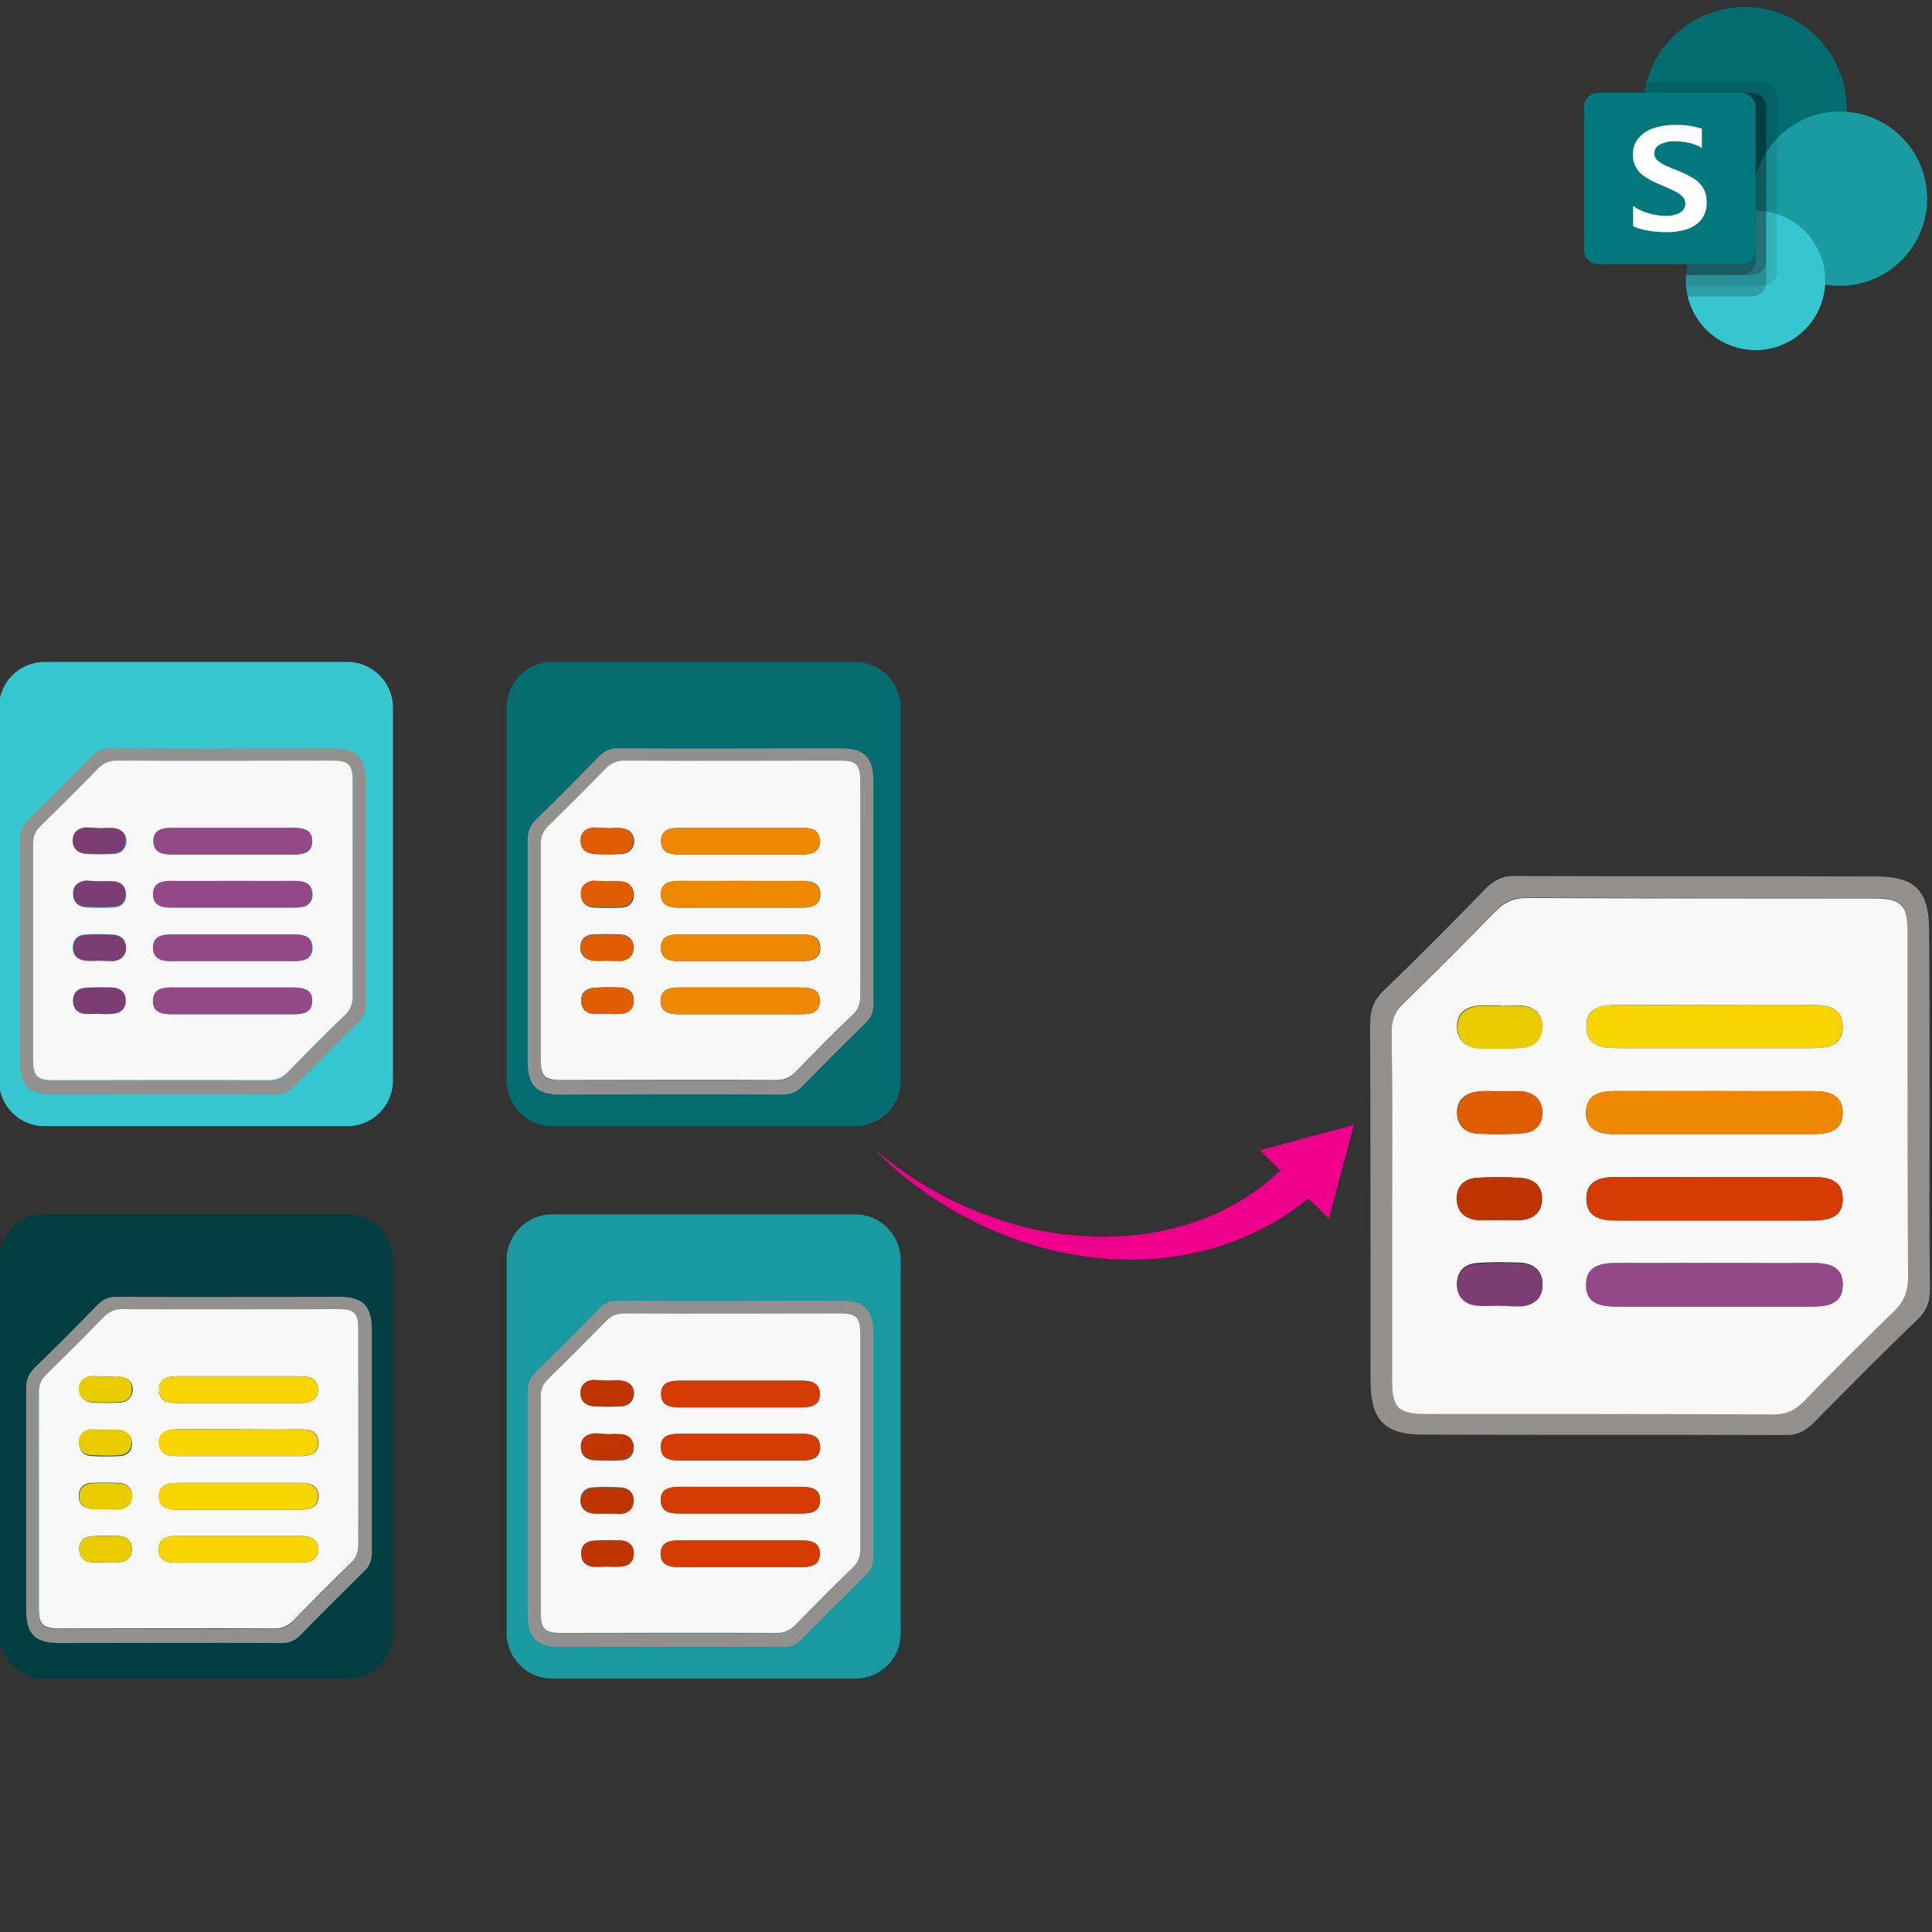 <?xml version="1.0" encoding="UTF-8" standalone="no"?>
<svg
   version="1.1"
   id="Layer_1"
   x="0px"
   y="0px"
   viewBox="0 0 450 450"
   xml:space="preserve"
   sodipodi:docname="lc-app-banner.svg"
   width="450"
   height="450"
   inkscape:version="1.3.2 (091e20e, 2023-11-25, custom)"
   xmlns:inkscape="http://www.inkscape.org/namespaces/inkscape"
   xmlns:sodipodi="http://sodipodi.sourceforge.net/DTD/sodipodi-0.dtd"
   xmlns="http://www.w3.org/2000/svg"
   xmlns:svg="http://www.w3.org/2000/svg"><rect x="0" y="0" width="450" height="450" fill="#333333" stroke="none"/><defs
   id="defs55" /><sodipodi:namedview
   id="namedview55"
   pagecolor="#ffffff"
   bordercolor="#000000"
   borderopacity="0.25"
   inkscape:showpageshadow="2"
   inkscape:pageopacity="0.0"
   inkscape:pagecheckerboard="0"
   inkscape:deskcolor="#d1d1d1"
   inkscape:zoom="2.8821039"
   inkscape:cx="262.82883"
   inkscape:cy="192.74114"
   inkscape:window-width="3110"
   inkscape:window-height="2032"
   inkscape:window-x="708"
   inkscape:window-y="0"
   inkscape:window-maximized="0"
   inkscape:current-layer="Layer_1" />
<style
   type="text/css"
   id="style1">
	.st0{fill:#86CBF4;}
	.st1{fill:#929190;}
	.st2{fill:#F8F8F8;}
	.st3{fill:#F9D500;}
	.st4{fill:#EE8800;}
	.st5{fill:#D53A00;}
	.st6{fill:#934887;}
	.st7{fill:#BE3500;}
	.st8{fill:#7C3D73;}
	.st9{fill:#E8CC00;}
	.st10{fill:#E05C00;}
	.st11{fill:#1A9AA0;}
	.st12{fill:#036C70;}
	.st13{fill:#023E42;}
	.st14{fill:#36C6D0;}
	.st15{fill:#EF008C;}
</style>

<g
   id="g55"
   transform="matrix(1.022,0,0,1.022,-511.35,98.781)">
	<path
   class="st1"
   d="m 940.1,156 c 0,13.7 -0.1,27.4 0.1,41.1 0,2.8 -0.7,4.9 -2.8,6.9 -8,7.7 -15.8,15.6 -23.6,23.5 -2,2 -3.9,3 -6.8,2.9 -27.4,-0.1 -54.9,0 -82.3,-0.1 -8.8,0 -12,-3.3 -12,-12.2 0,-27.1 0,-54.2 -0.1,-81.3 0,-3.2 0.8,-5.5 3.1,-7.7 7.9,-7.6 15.6,-15.4 23.2,-23.2 2,-2 3.9,-3 6.8,-2.9 27.4,0.1 54.9,0 82.3,0.1 8.8,0 12,3.3 12,12.2 0.1,13.6 0.1,27.1 0.1,40.7 m -122.5,22.5 c 0,13.1 0,26.1 0,39.2 0,6.4 1.4,7.8 7.7,7.8 26.4,0 52.9,0 79.3,0.1 2.9,0 4.9,-0.9 6.8,-2.9 6.8,-7 13.7,-14 20.8,-20.8 2.2,-2.1 3,-4.2 3,-7.3 -0.1,-26.3 -0.1,-52.5 -0.1,-78.8 0,-6.4 -1.4,-7.8 -7.7,-7.8 -26.4,0 -52.9,0 -79.3,-0.1 -2.9,0 -4.9,0.9 -6.8,2.9 -6.9,7.1 -14,14.2 -21.1,21.1 -1.9,1.9 -2.7,3.8 -2.7,6.4 0.2,13.4 0.1,26.8 0.1,40.2"
   id="path1" />
	<path
   class="st2"
   d="m 817.6,178.5 c 0,-13.4 0.1,-26.8 -0.1,-40.1 0,-2.7 0.8,-4.6 2.7,-6.4 7.1,-6.9 14.2,-14 21.1,-21.1 2,-2 4,-2.9 6.8,-2.9 26.4,0.1 52.9,0.1 79.3,0.1 6.3,0 7.7,1.4 7.7,7.8 0,26.3 0,52.5 0.1,78.8 0,3 -0.9,5.2 -3,7.3 -7,6.8 -14,13.7 -20.8,20.8 -2,2 -4,2.9 -6.8,2.9 -26.4,-0.1 -52.9,-0.1 -79.3,-0.1 -6.3,0 -7.7,-1.4 -7.7,-7.8 0,-13.2 0,-26.2 0,-39.3 m 74,-46.1 c -7.7,0 -15.3,0 -23,0 -3.6,0 -6.9,0.8 -6.7,5.1 0.1,4 3.3,4.7 6.7,4.7 15,0 30,0 45,0 3.6,0 6.9,-0.8 6.7,-5.1 -0.1,-4 -3.3,-4.7 -6.7,-4.7 -7.4,0.1 -14.7,0 -22,0 m -0.7,19.6 c -7.5,0 -15,0 -22.5,0 -3.4,0 -6.5,0.8 -6.6,4.8 -0.1,4 2.9,5 6.4,5 15.2,0 30.3,0 45.5,0 3.4,0 6.6,-0.8 6.6,-4.8 0,-4.3 -3.3,-5 -6.9,-5 -7.5,0.1 -15,0 -22.5,0 m 0.7,19.6 c -7.7,0 -15.3,0 -23,0 -3.6,0 -6.9,0.8 -6.7,5.2 0.1,4 3.3,4.7 6.7,4.7 15,0 30,0 45,0 3.6,0 6.9,-0.8 6.7,-5.2 -0.1,-4 -3.3,-4.7 -6.7,-4.7 -7.3,0.1 -14.7,0 -22,0 m 0,19.6 c -7.7,0 -15.3,0 -23,0 -3.4,0 -6.6,0.7 -6.7,4.7 -0.2,4.3 3.1,5.2 6.7,5.2 15,0 30,0 45,0 3.4,0 6.6,-0.7 6.7,-4.7 0.2,-4.3 -3.1,-5.2 -6.7,-5.2 -7.3,0.1 -14.7,0 -22,0 m -49.8,-9.8 c 1.8,0 3.6,0.1 5.3,0 2.8,-0.3 4.6,-1.8 4.7,-4.6 0.1,-3.1 -1.8,-4.8 -4.8,-5 -3.4,-0.2 -6.8,-0.2 -10.2,0 -2.8,0.2 -4.5,2 -4.4,4.8 0,2.8 1.8,4.4 4.6,4.8 1.5,0.1 3.2,0 4.8,0 m 0.2,19.5 c 0,0.1 0,0.1 0,0 1.6,0.1 3.2,0.2 4.9,0 3,-0.2 5,-1.8 5,-4.9 0,-3.1 -2,-4.7 -5,-4.9 -3.4,-0.1 -6.8,-0.2 -10.2,0.1 -2.8,0.3 -4.4,2.1 -4.3,5 0.1,2.6 1.7,4.2 4.3,4.5 1.7,0.4 3.5,0.2 5.3,0.2 m 0.4,-68.3 c 0,0 0,-0.1 0,-0.1 -1.6,0 -3.3,-0.1 -4.9,0 -3,0.2 -5.1,1.7 -5.1,4.8 0,3.1 2,4.7 5,4.9 3.3,0.1 6.5,0.2 9.8,-0.1 2.8,-0.2 4.5,-1.9 4.6,-4.8 0.1,-2.6 -1.6,-4.3 -4.1,-4.7 -1.7,-0.3 -3.5,0 -5.3,0 m -0.2,19.5 c 0,0 0,0 0,0 -1.6,-0.1 -3.3,-0.2 -4.9,0 -3,0.3 -5,1.9 -4.9,5 0.1,2.8 2,4.5 4.7,4.6 3.4,0.2 6.9,0.2 10.3,-0.1 2.8,-0.2 4.5,-2.1 4.4,-4.9 -0.1,-2.6 -1.7,-4.2 -4.3,-4.6 -1.7,-0.2 -3.5,0 -5.3,0"
   id="path2" />
	<path
   class="st3"
   d="m 891.6,132.4 c 7.3,0 14.7,0 22,0 3.4,0 6.6,0.7 6.7,4.7 0.1,4.3 -3.1,5.1 -6.7,5.1 -15,0 -30,0 -45,0 -3.4,0 -6.6,-0.7 -6.7,-4.7 -0.1,-4.3 3.1,-5.2 6.7,-5.1 7.7,0.1 15.3,0 23,0"
   id="path3" />
	<path
   class="st4"
   d="m 890.9,152 c 7.5,0 15,0 22.5,0 3.6,0 6.9,0.7 6.9,5 0,4 -3.1,4.8 -6.6,4.8 -15.2,0 -30.3,0 -45.5,0 -3.5,0 -6.5,-1 -6.4,-5 0.1,-4 3.1,-4.8 6.6,-4.8 7.5,0.1 15,0 22.5,0"
   id="path4" />
	<path
   class="st5"
   d="m 891.6,171.6 c 7.3,0 14.7,0 22,0 3.4,0 6.6,0.7 6.7,4.7 0.2,4.3 -3.1,5.2 -6.7,5.2 -15,0 -30,0 -45,0 -3.4,0 -6.6,-0.7 -6.7,-4.7 -0.2,-4.3 3.1,-5.2 6.7,-5.2 7.6,0.1 15.3,0 23,0"
   id="path5" />
	<path
   class="st6"
   d="m 891.6,191.2 c 7.3,0 14.7,0 22,0 3.7,0 6.9,0.8 6.7,5.2 -0.1,4 -3.3,4.7 -6.7,4.7 -15,0 -30,0 -45.1,0 -3.7,0 -6.9,-0.8 -6.7,-5.2 0.1,-4 3.3,-4.7 6.7,-4.7 7.7,0.1 15.4,0 23.1,0"
   id="path6" />
	<path
   class="st7"
   d="m 841.8,181.4 c -1.6,0 -3.3,0.1 -4.9,0 -2.8,-0.3 -4.5,-1.9 -4.6,-4.8 0,-2.8 1.7,-4.6 4.4,-4.8 3.4,-0.3 6.8,-0.2 10.2,0 3,0.2 4.9,1.9 4.8,5 -0.1,2.8 -1.9,4.4 -4.7,4.6 -1.6,0.1 -3.4,0 -5.2,0"
   id="path7" />
	<path
   class="st8"
   d="m 842,200.9 c -1.8,0 -3.6,0.2 -5.3,0 -2.5,-0.3 -4.2,-1.9 -4.3,-4.5 -0.1,-2.8 1.5,-4.7 4.3,-5 3.4,-0.3 6.8,-0.2 10.2,-0.1 3,0.1 5,1.8 5,4.9 0,3.1 -2,4.7 -5,4.9 -1.7,0 -3.3,-0.1 -4.9,-0.2 0,0.1 0,0.1 0,0"
   id="path8" />
	<path
   class="st9"
   d="m 842.4,132.6 c 1.8,0 3.6,-0.2 5.4,0.1 2.5,0.4 4.1,2.1 4.1,4.7 -0.1,2.9 -1.8,4.6 -4.6,4.8 -3.2,0.2 -6.5,0.2 -9.8,0.1 -3,-0.1 -5,-1.8 -5,-4.9 0,-3.1 2.1,-4.6 5.1,-4.8 1.6,-0.1 3.3,0 4.9,0 -0.1,-0.1 -0.1,-0.1 -0.1,0"
   id="path9" />
	<path
   class="st10"
   d="m 842.2,152.1 c 1.8,0 3.6,-0.2 5.4,0 2.5,0.4 4.2,2 4.3,4.6 0.1,2.9 -1.6,4.7 -4.4,4.9 -3.4,0.3 -6.8,0.2 -10.3,0.1 -2.8,-0.1 -4.7,-1.8 -4.7,-4.6 -0.1,-3.1 1.9,-4.7 4.9,-5 1.5,-0.2 3.1,0 4.8,0 0,0 0,0 0,0"
   id="path10" />
	<path
   class="st11"
   d="m 695.2,285.9 h -69 c -5.8,0 -10.4,-4.7 -10.4,-10.4 v -85 c 0,-5.8 4.7,-10.4 10.4,-10.4 h 69 c 5.8,0 10.4,4.7 10.4,10.4 v 85 c 0.1,5.8 -4.6,10.4 -10.4,10.4"
   id="path11" />
	<path
   class="st1"
   d="m 699.4,232.5 c 0,8.5 0,17 0,25.5 0,1.7 -0.4,3 -1.7,4.3 -4.9,4.8 -9.8,9.7 -14.6,14.6 -1.2,1.2 -2.4,1.8 -4.2,1.8 -17,-0.1 -34,0 -50.9,0 -5.4,0 -7.4,-2.1 -7.4,-7.6 0,-16.8 0,-33.6 0,-50.3 0,-2 0.5,-3.4 1.9,-4.8 4.9,-4.7 9.6,-9.5 14.4,-14.4 1.2,-1.2 2.4,-1.8 4.2,-1.8 17,0.1 34,0 50.9,0 5.4,0 7.4,2.1 7.4,7.6 0,8.3 0,16.7 0,25.1 m -75.8,14 c 0,8.1 0,16.2 0,24.3 0,4 0.8,4.8 4.7,4.8 16.4,0 32.7,0 49.1,0 1.8,0 3,-0.5 4.2,-1.8 4.2,-4.3 8.5,-8.6 12.9,-12.9 1.3,-1.3 1.9,-2.6 1.9,-4.5 -0.1,-16.3 0,-32.5 0,-48.8 0,-4 -0.8,-4.8 -4.7,-4.8 -16.4,0 -32.7,0 -49.1,0 -1.8,0 -3,0.6 -4.2,1.8 -4.3,4.4 -8.7,8.8 -13.1,13.1 -1.2,1.1 -1.7,2.3 -1.7,4 0,8.2 0,16.5 0,24.8"
   id="path12" />
	<path
   class="st2"
   d="m 623.6,246.5 c 0,-8.3 0,-16.6 0,-24.9 0,-1.7 0.5,-2.8 1.7,-4 4.4,-4.3 8.8,-8.7 13.1,-13.1 1.2,-1.2 2.5,-1.8 4.2,-1.8 16.4,0.1 32.7,0 49.1,0 3.9,0 4.7,0.9 4.7,4.8 0,16.3 0,32.5 0,48.8 0,1.9 -0.5,3.2 -1.9,4.5 -4.4,4.2 -8.6,8.5 -12.9,12.9 -1.2,1.2 -2.5,1.8 -4.2,1.8 -16.4,-0.1 -32.7,0 -49.1,0 -3.9,0 -4.7,-0.9 -4.7,-4.8 0,-8.1 0,-16.1 0,-24.2 M 669.4,218 c -4.7,0 -9.5,0 -14.2,0 -2.2,0 -4.3,0.5 -4.2,3.2 0.1,2.5 2,2.9 4.2,2.9 9.3,0 18.6,0 27.8,0 2.2,0 4.3,-0.5 4.2,-3.2 -0.1,-2.5 -2,-2.9 -4.2,-2.9 -4.5,0 -9.1,0 -13.6,0 m -0.4,12.1 c -4.6,0 -9.3,0 -13.9,0 -2.1,0 -4,0.5 -4.1,3 0,2.5 1.8,3.1 4,3.1 9.4,0 18.8,0 28.2,0 2.1,0 4.1,-0.5 4.1,-3 0,-2.7 -2,-3.1 -4.3,-3.1 -4.7,0 -9.4,0 -14,0 m 0.4,12.1 c -4.7,0 -9.5,0 -14.2,0 -2.3,0 -4.3,0.5 -4.2,3.2 0.1,2.5 2,2.9 4.2,2.9 9.3,0 18.6,0 27.9,0 2.3,0 4.3,-0.5 4.2,-3.2 -0.1,-2.5 -2,-2.9 -4.2,-2.9 -4.6,0 -9.2,0 -13.7,0 m 0,12.2 c -4.8,0 -9.5,0 -14.3,0 -2.1,0 -4.1,0.4 -4.2,2.9 -0.1,2.7 1.9,3.2 4.2,3.2 9.3,0 18.6,0 27.9,0 2.1,0 4.1,-0.4 4.2,-2.9 0.1,-2.7 -1.9,-3.2 -4.2,-3.2 -4.5,0 -9.1,0 -13.6,0 m -30.9,-6.1 c 1.1,0 2.2,0.1 3.3,0 1.7,-0.2 2.8,-1.1 2.9,-2.9 0.1,-1.9 -1.1,-3 -3,-3.1 -2.1,-0.1 -4.2,-0.1 -6.3,0 -1.7,0.1 -2.8,1.2 -2.8,3 0,1.8 1.1,2.7 2.8,2.9 1.1,0.1 2.1,0.1 3.1,0.1 m 0.2,12.1 c 0,0 0,0 0,0 1,0 2,0.1 3,0 1.9,-0.1 3.1,-1.1 3.1,-3 0,-1.9 -1.2,-2.9 -3.1,-3 -2.1,-0.1 -4.2,-0.1 -6.3,0.1 -1.7,0.2 -2.7,1.3 -2.6,3.1 0.1,1.6 1.1,2.6 2.6,2.8 1,0.1 2.2,0 3.3,0 m 0.2,-42.4 c 0,0 0,0 0,0 -1,-0.1 -2,-0.1 -3,-0.1 -1.9,0.1 -3.1,1.1 -3.1,3 0,1.9 1.2,2.9 3.1,3 2,0.1 4,0.1 6.1,0 1.7,-0.1 2.8,-1.2 2.9,-2.9 0,-1.6 -1,-2.7 -2.5,-2.9 -1.2,-0.2 -2.4,-0.1 -3.5,-0.1 m -0.1,12.2 c 0,-0.1 0,-0.1 0,0 -1,0 -2,-0.1 -3,0 -1.9,0.2 -3.1,1.2 -3,3.1 0,1.8 1.2,2.8 2.9,2.9 2.1,0.1 4.2,0.1 6.4,0 1.7,-0.1 2.8,-1.3 2.7,-3 0,-1.6 -1.1,-2.6 -2.6,-2.8 -1.2,-0.4 -2.3,-0.2 -3.4,-0.2"
   id="path13" />
	<path
   class="st5"
   d="m 669.4,218 c 4.5,0 9.1,0 13.6,0 2.1,0 4.1,0.4 4.2,2.9 0.1,2.7 -1.9,3.2 -4.2,3.2 -9.3,0 -18.6,0 -27.8,0 -2.1,0 -4.1,-0.4 -4.2,-2.9 -0.1,-2.7 1.9,-3.2 4.2,-3.2 4.7,0 9.4,0 14.2,0"
   id="path14" />
	<path
   class="st5"
   d="m 669,230.1 c 4.6,0 9.3,0 13.9,0 2.2,0 4.3,0.4 4.3,3.1 0,2.5 -1.9,3 -4.1,3 -9.4,0 -18.8,0 -28.2,0 -2.2,0 -4,-0.6 -4,-3.1 0,-2.5 1.9,-3 4.1,-3 4.7,0 9.3,0 14,0"
   id="path15" />
	<path
   class="st5"
   d="m 669.4,242.2 c 4.5,0 9.1,0 13.6,0 2.1,0 4.1,0.4 4.2,2.9 0.1,2.7 -1.9,3.2 -4.2,3.2 -9.3,0 -18.6,0 -27.9,0 -2.1,0 -4.1,-0.4 -4.2,-2.9 -0.1,-2.7 1.9,-3.2 4.2,-3.2 4.8,0 9.5,0 14.3,0"
   id="path16" />
	<path
   class="st5"
   d="m 669.4,254.4 c 4.5,0 9.1,0 13.6,0 2.3,0 4.3,0.5 4.2,3.2 -0.1,2.5 -2,2.9 -4.2,2.9 -9.3,0 -18.6,0 -27.9,0 -2.3,0 -4.3,-0.5 -4.2,-3.2 0.1,-2.5 2,-2.9 4.2,-2.9 4.8,0 9.5,0 14.3,0"
   id="path17" />
	<path
   class="st7"
   d="m 638.5,248.3 c -1,0 -2,0.1 -3,0 -1.7,-0.2 -2.8,-1.2 -2.8,-2.9 0,-1.8 1.1,-2.9 2.8,-3 2.1,-0.2 4.2,-0.1 6.3,0 1.8,0.1 3,1.2 3,3.1 -0.1,1.7 -1.2,2.7 -2.9,2.9 -1.1,-0.1 -2.2,-0.1 -3.4,-0.1"
   id="path18" />
	<path
   class="st7"
   d="m 638.7,260.4 c -1.1,0 -2.2,0.1 -3.3,0 -1.6,-0.2 -2.6,-1.2 -2.6,-2.8 -0.1,-1.8 0.9,-2.9 2.6,-3.1 2.1,-0.2 4.2,-0.1 6.3,-0.1 1.9,0.1 3.1,1.1 3.1,3 0,1.9 -1.2,2.9 -3.1,3 -1,0.1 -2,0 -3,0 0,0 0,0 0,0"
   id="path19" />
	<path
   class="st7"
   d="m 638.9,218 c 1.1,0 2.2,-0.2 3.3,0 1.6,0.3 2.6,1.3 2.5,2.9 0,1.8 -1.1,2.8 -2.9,2.9 -2,0.1 -4,0.1 -6.1,0 -1.9,-0.1 -3.1,-1.1 -3.1,-3 0,-1.9 1.3,-2.9 3.1,-3 1.2,0.1 2.2,0.2 3.2,0.2 0,0 0,0 0,0"
   id="path20" />
	<path
   class="st7"
   d="m 638.8,230.2 c 1.1,0 2.2,-0.1 3.3,0 1.6,0.2 2.6,1.2 2.6,2.8 0,1.8 -1,2.9 -2.7,3 -2.1,0.2 -4.2,0.1 -6.4,0 -1.7,-0.1 -2.9,-1.1 -2.9,-2.9 -0.1,-1.9 1.2,-2.9 3,-3.1 1.1,0 2.1,0.1 3.1,0.2 0,-0.1 0,-0.1 0,0"
   id="path21" />
	<path
   class="st12"
   d="m 695.2,160 h -69 c -5.8,0 -10.4,-4.7 -10.4,-10.4 v -85 c 0,-5.8 4.7,-10.4 10.4,-10.4 h 69 c 5.8,0 10.4,4.7 10.4,10.4 v 85 c 0.1,5.7 -4.6,10.4 -10.4,10.4"
   id="path22" />
	<path
   class="st1"
   d="m 699.4,106.6 c 0,8.5 0,17 0,25.5 0,1.7 -0.4,3 -1.7,4.3 -4.9,4.8 -9.8,9.7 -14.6,14.6 -1.2,1.2 -2.4,1.8 -4.2,1.8 -17,-0.1 -34,0 -50.9,0 -5.4,0 -7.4,-2.1 -7.4,-7.6 0,-16.8 0,-33.6 0,-50.3 0,-2 0.5,-3.4 1.9,-4.8 4.9,-4.7 9.6,-9.5 14.4,-14.4 1.2,-1.2 2.4,-1.8 4.2,-1.8 17,0.1 34,0 50.9,0 5.4,0 7.4,2.1 7.4,7.6 0,8.3 0,16.7 0,25.1 m -75.8,13.9 c 0,8.1 0,16.2 0,24.3 0,4 0.8,4.8 4.7,4.8 16.4,0 32.7,0 49.1,0 1.8,0 3,-0.5 4.2,-1.8 4.2,-4.3 8.5,-8.6 12.9,-12.9 1.3,-1.3 1.9,-2.6 1.9,-4.5 -0.1,-16.3 0,-32.5 0,-48.8 0,-4 -0.8,-4.8 -4.7,-4.8 -16.4,0 -32.7,0 -49.1,0 -1.8,0 -3,0.6 -4.2,1.8 -4.3,4.4 -8.7,8.8 -13.1,13.1 -1.2,1.1 -1.7,2.3 -1.7,4 0,8.3 0,16.5 0,24.8"
   id="path23" />
	<path
   class="st2"
   d="m 623.6,120.5 c 0,-8.3 0,-16.6 0,-24.9 0,-1.7 0.5,-2.8 1.7,-4 4.4,-4.3 8.8,-8.7 13.1,-13.1 1.2,-1.2 2.5,-1.8 4.2,-1.8 16.4,0.1 32.7,0 49.1,0 3.9,0 4.7,0.9 4.7,4.8 0,16.3 0,32.5 0,48.8 0,1.9 -0.5,3.2 -1.9,4.5 -4.4,4.2 -8.6,8.5 -12.9,12.9 -1.2,1.2 -2.5,1.8 -4.2,1.8 -16.4,-0.1 -32.7,0 -49.1,0 -3.9,0 -4.7,-0.9 -4.7,-4.8 0,-8 0,-16.1 0,-24.2 M 669.4,92 c -4.7,0 -9.5,0 -14.2,0 -2.2,0 -4.3,0.5 -4.2,3.2 0.1,2.5 2,2.9 4.2,2.9 9.3,0 18.6,0 27.8,0 2.2,0 4.3,-0.5 4.2,-3.2 -0.1,-2.5 -2,-2.9 -4.2,-2.9 -4.5,0 -9.1,0 -13.6,0 m -0.4,12.1 c -4.6,0 -9.3,0 -13.9,0 -2.1,0 -4,0.5 -4.1,3 0,2.5 1.8,3.1 4,3.1 9.4,0 18.8,0 28.2,0 2.1,0 4.1,-0.5 4.1,-3 0,-2.7 -2,-3.1 -4.3,-3.1 -4.7,0.1 -9.4,0 -14,0 m 0.4,12.2 c -4.7,0 -9.5,0 -14.2,0 -2.3,0 -4.3,0.5 -4.2,3.2 0.1,2.5 2,2.9 4.2,2.9 9.3,0 18.6,0 27.9,0 2.3,0 4.3,-0.5 4.2,-3.2 -0.1,-2.5 -2,-2.9 -4.2,-2.9 -4.6,0 -9.2,0 -13.7,0 m 0,12.1 c -4.8,0 -9.5,0 -14.3,0 -2.1,0 -4.1,0.4 -4.2,2.9 -0.1,2.7 1.9,3.2 4.2,3.2 9.3,0 18.6,0 27.9,0 2.1,0 4.1,-0.4 4.2,-2.9 0.1,-2.7 -1.9,-3.2 -4.2,-3.2 -4.5,0 -9.1,0 -13.6,0 m -30.9,-6.1 c 1.1,0 2.2,0.1 3.3,0 1.7,-0.2 2.8,-1.1 2.9,-2.9 0.1,-1.9 -1.1,-3 -3,-3.1 -2.1,-0.1 -4.2,-0.1 -6.3,0 -1.7,0.1 -2.8,1.2 -2.8,3 0,1.8 1.1,2.7 2.8,2.9 1.1,0.2 2.1,0.1 3.1,0.1 m 0.2,12.1 c 0,0 0,0.1 0,0 1,0 2,0.1 3,0 1.9,-0.1 3.1,-1.1 3.1,-3 0,-1.9 -1.2,-2.9 -3.1,-3 -2.1,-0.1 -4.2,-0.1 -6.3,0.1 -1.7,0.2 -2.7,1.3 -2.6,3.1 0.1,1.6 1.1,2.6 2.6,2.8 1,0.1 2.2,0 3.3,0 m 0.2,-42.3 c 0,0 0,0 0,0 -1,-0.1 -2,-0.1 -3,-0.1 -1.9,0.1 -3.1,1.1 -3.1,3 0,1.9 1.2,2.9 3.1,3 2,0.1 4,0.1 6.1,0 1.7,-0.1 2.8,-1.2 2.9,-2.9 0,-1.6 -1,-2.7 -2.5,-2.9 -1.2,-0.3 -2.4,-0.1 -3.5,-0.1 m -0.1,12.1 c 0,0 0,0 0,0 -1,0 -2,-0.1 -3,0 -1.9,0.2 -3.1,1.2 -3,3.1 0,1.8 1.2,2.8 2.9,2.9 2.1,0.1 4.2,0.1 6.4,0 1.7,-0.1 2.8,-1.3 2.7,-3 0,-1.6 -1.1,-2.6 -2.6,-2.8 -1.2,-0.3 -2.3,-0.2 -3.4,-0.2"
   id="path24" />
	<path
   class="st4"
   d="m 669.4,92 c 4.5,0 9.1,0 13.6,0 2.1,0 4.1,0.4 4.2,2.9 0.1,2.7 -1.9,3.2 -4.2,3.2 -9.3,0 -18.6,0 -27.8,0 -2.1,0 -4.1,-0.4 -4.2,-2.9 -0.1,-2.7 1.9,-3.2 4.2,-3.2 4.7,0 9.4,0 14.2,0"
   id="path25" />
	<path
   class="st4"
   d="m 669,104.1 c 4.6,0 9.3,0 13.9,0 2.2,0 4.3,0.4 4.3,3.1 0,2.5 -1.9,3 -4.1,3 -9.4,0 -18.8,0 -28.2,0 -2.2,0 -4,-0.6 -4,-3.1 0,-2.5 1.9,-3 4.1,-3 4.7,0.1 9.3,0 14,0"
   id="path26" />
	<path
   class="st4"
   d="m 669.4,116.3 c 4.5,0 9.1,0 13.6,0 2.1,0 4.1,0.4 4.2,2.9 0.1,2.7 -1.9,3.2 -4.2,3.2 -9.3,0 -18.6,0 -27.9,0 -2.1,0 -4.1,-0.4 -4.2,-2.9 -0.1,-2.7 1.9,-3.2 4.2,-3.2 4.8,0 9.5,0 14.3,0"
   id="path27" />
	<path
   class="st4"
   d="m 669.4,128.4 c 4.5,0 9.1,0 13.6,0 2.3,0 4.3,0.5 4.2,3.2 -0.1,2.5 -2,2.9 -4.2,2.9 -9.3,0 -18.6,0 -27.9,0 -2.3,0 -4.3,-0.5 -4.2,-3.2 0.1,-2.5 2,-2.9 4.2,-2.9 4.8,0 9.5,0 14.3,0"
   id="path28" />
	<path
   class="st10"
   d="m 638.5,122.3 c -1,0 -2,0.1 -3,0 -1.7,-0.2 -2.8,-1.2 -2.8,-2.9 0,-1.8 1.1,-2.9 2.8,-3 2.1,-0.2 4.2,-0.1 6.3,0 1.8,0.1 3,1.2 3,3.1 -0.1,1.7 -1.2,2.7 -2.9,2.9 -1.1,0 -2.2,-0.1 -3.4,-0.1"
   id="path29" />
	<path
   class="st10"
   d="m 638.7,134.4 c -1.1,0 -2.2,0.1 -3.3,0 -1.6,-0.2 -2.6,-1.2 -2.6,-2.8 -0.1,-1.8 0.9,-2.9 2.6,-3.1 2.1,-0.2 4.2,-0.1 6.3,-0.1 1.9,0.1 3.1,1.1 3.1,3 0,1.9 -1.2,2.9 -3.1,3 -1,0.1 -2,0.1 -3,0 0,0.1 0,0 0,0"
   id="path30" />
	<path
   class="st10"
   d="m 638.9,92.1 c 1.1,0 2.2,-0.2 3.3,0 1.6,0.3 2.6,1.3 2.5,2.9 0,1.8 -1.1,2.8 -2.9,2.9 -2,0.1 -4,0.1 -6.1,0 -1.9,-0.1 -3.1,-1.1 -3.1,-3 0,-1.9 1.3,-2.9 3.1,-3 1.2,0.1 2.2,0.1 3.2,0.2 0,0 0,0 0,0"
   id="path31" />
	<path
   class="st10"
   d="m 638.8,104.2 c 1.1,0 2.2,-0.1 3.3,0 1.6,0.2 2.6,1.2 2.6,2.8 0,1.8 -1,2.9 -2.7,3 -2.1,0.2 -4.2,0.1 -6.4,0 -1.7,-0.1 -2.9,-1.1 -2.9,-2.9 -0.1,-1.9 1.2,-2.9 3,-3.1 1.1,0.1 2.1,0.2 3.1,0.2 0,0 0,0 0,0"
   id="path32" />
	<path
   class="st13"
   d="m 579.5,285.9 h -69 c -5.8,0 -10.4,-4.7 -10.4,-10.4 v -85 c 0,-5.8 4.7,-10.4 10.4,-10.4 h 69 c 5.8,0 10.4,4.7 10.4,10.4 v 85 c 0,5.8 -4.6,10.4 -10.4,10.4"
   id="path33" />
	<path
   class="st1"
   d="m 585.1,231.6 c 0,8.5 0,17 0,25.5 0,1.7 -0.4,3 -1.7,4.3 -4.9,4.8 -9.8,9.7 -14.6,14.6 -1.2,1.2 -2.4,1.8 -4.2,1.8 -17,-0.1 -34,0 -50.9,0 -5.4,0 -7.4,-2.1 -7.4,-7.6 0,-16.8 0,-33.6 0,-50.3 0,-2 0.5,-3.4 1.9,-4.8 4.9,-4.7 9.6,-9.5 14.4,-14.4 1.2,-1.2 2.4,-1.8 4.2,-1.8 17,0.1 34,0 50.9,0 5.4,0 7.4,2.1 7.4,7.6 0,8.3 0,16.7 0,25.1 m -75.9,13.9 c 0,8.1 0,16.2 0,24.3 0,4 0.8,4.8 4.7,4.8 16.4,0 32.7,0 49.1,0 1.8,0 3,-0.5 4.2,-1.8 4.2,-4.3 8.5,-8.6 12.9,-12.9 1.3,-1.3 1.9,-2.6 1.9,-4.5 -0.1,-16.3 0,-32.5 0,-48.8 0,-4 -0.8,-4.8 -4.7,-4.8 -16.4,0 -32.7,0 -49.1,0 -1.8,0 -3,0.6 -4.2,1.8 -4.3,4.4 -8.7,8.8 -13.1,13.1 -1.2,1.1 -1.7,2.3 -1.7,4 0.1,8.3 0,16.5 0,24.8"
   id="path34" />
	<path
   class="st2"
   d="m 509.2,245.5 c 0,-8.3 0,-16.6 0,-24.9 0,-1.7 0.5,-2.8 1.7,-4 4.4,-4.3 8.8,-8.7 13.1,-13.1 1.2,-1.2 2.5,-1.8 4.2,-1.8 16.4,0.1 32.7,0 49.1,0 3.9,0 4.7,0.9 4.7,4.8 0,16.3 0,32.5 0,48.8 0,1.9 -0.5,3.2 -1.9,4.5 -4.4,4.2 -8.6,8.5 -12.9,12.9 -1.2,1.2 -2.5,1.8 -4.2,1.8 -16.4,-0.1 -32.7,0 -49.1,0 -3.9,0 -4.7,-0.9 -4.7,-4.8 0,-8 0,-16.1 0,-24.2 M 555,217 c -4.7,0 -9.5,0 -14.2,0 -2.2,0 -4.3,0.5 -4.2,3.2 0.1,2.5 2,2.9 4.2,2.9 9.3,0 18.6,0 27.8,0 2.2,0 4.3,-0.5 4.2,-3.2 -0.1,-2.5 -2,-2.9 -4.2,-2.9 -4.5,0 -9,0 -13.6,0 m -0.4,12.1 c -4.6,0 -9.3,0 -13.9,0 -2.1,0 -4,0.5 -4.1,3 0,2.5 1.8,3.1 4,3.1 9.4,0 18.8,0 28.2,0 2.1,0 4.1,-0.5 4.1,-3 0,-2.7 -2,-3.1 -4.3,-3.1 -4.7,0.1 -9.3,0 -14,0 m 0.4,12.2 c -4.7,0 -9.5,0 -14.2,0 -2.3,0 -4.3,0.5 -4.2,3.2 0.1,2.5 2,2.9 4.2,2.9 9.3,0 18.6,0 27.9,0 2.3,0 4.3,-0.5 4.2,-3.2 -0.1,-2.5 -2,-2.9 -4.2,-2.9 -4.6,0 -9.1,0 -13.7,0 m 0,12.1 c -4.8,0 -9.5,0 -14.3,0 -2.1,0 -4.1,0.4 -4.2,2.9 -0.1,2.7 1.9,3.2 4.2,3.2 9.3,0 18.6,0 27.9,0 2.1,0 4.1,-0.4 4.2,-2.9 0.1,-2.7 -1.9,-3.2 -4.2,-3.2 -4.5,0 -9,0 -13.6,0 m -30.8,-6.1 c 1.1,0 2.2,0.1 3.3,0 1.7,-0.2 2.8,-1.1 2.9,-2.9 0.1,-1.9 -1.1,-3 -3,-3.1 -2.1,-0.1 -4.2,-0.1 -6.3,0 -1.7,0.1 -2.8,1.2 -2.8,3 0,1.8 1.1,2.7 2.8,2.9 1.1,0.2 2.1,0.1 3.1,0.1 m 0.1,12.1 c 0,0 0,0.1 0,0 1,0 2,0.1 3,0 1.9,-0.1 3.1,-1.1 3.1,-3 0,-1.9 -1.2,-2.9 -3.1,-3 -2.1,-0.1 -4.2,-0.1 -6.3,0.1 -1.7,0.2 -2.7,1.3 -2.6,3.1 0.1,1.6 1.1,2.6 2.6,2.8 1.1,0.1 2.2,0 3.3,0 m 0.3,-42.3 c 0,0 0,0 0,0 -1,-0.1 -2,-0.1 -3,-0.1 -1.9,0.1 -3.1,1.1 -3.1,3 0,1.9 1.2,2.9 3.1,3 2,0.1 4,0.1 6.1,0 1.7,-0.1 2.8,-1.2 2.9,-2.9 0,-1.6 -1,-2.7 -2.5,-2.9 -1.3,-0.3 -2.4,-0.1 -3.5,-0.1 m -0.2,12.1 c 0,0 0,0 0,0 -1,0 -2,-0.1 -3,0 -1.9,0.2 -3.1,1.2 -3,3.1 0,1.8 1.2,2.8 2.9,2.9 2.1,0.1 4.2,0.1 6.4,0 1.7,-0.1 2.8,-1.3 2.7,-3 0,-1.6 -1.1,-2.6 -2.6,-2.8 -1.1,-0.3 -2.3,-0.2 -3.4,-0.2"
   id="path35" />
	<path
   class="st3"
   d="m 555,217 c 4.5,0 9.1,0 13.6,0 2.1,0 4.1,0.4 4.2,2.9 0.1,2.7 -1.9,3.2 -4.2,3.2 -9.3,0 -18.6,0 -27.8,0 -2.1,0 -4.1,-0.4 -4.2,-2.9 -0.1,-2.7 1.9,-3.2 4.2,-3.2 4.7,0 9.5,0 14.2,0"
   id="path36" />
	<path
   class="st3"
   d="m 554.6,229.1 c 4.6,0 9.3,0 13.9,0 2.2,0 4.3,0.4 4.3,3.1 0,2.5 -1.9,3 -4.1,3 -9.4,0 -18.8,0 -28.2,0 -2.2,0 -4,-0.6 -4,-3.1 0,-2.5 1.9,-3 4.1,-3 4.7,0.1 9.4,0 14,0"
   id="path37" />
	<path
   class="st3"
   d="m 555,241.3 c 4.5,0 9.1,0 13.6,0 2.1,0 4.1,0.4 4.2,2.9 0.1,2.7 -1.9,3.2 -4.2,3.2 -9.3,0 -18.6,0 -27.9,0 -2.1,0 -4.1,-0.4 -4.2,-2.9 -0.1,-2.7 1.9,-3.2 4.2,-3.2 4.8,0 9.6,0 14.3,0"
   id="path38" />
	<path
   class="st3"
   d="m 555,253.4 c 4.5,0 9.1,0 13.6,0 2.3,0 4.3,0.5 4.2,3.2 -0.1,2.5 -2,2.9 -4.2,2.9 -9.3,0 -18.6,0 -27.9,0 -2.3,0 -4.3,-0.5 -4.2,-3.2 0.1,-2.5 2,-2.9 4.2,-2.9 4.8,0 9.6,0 14.3,0"
   id="path39" />
	<path
   class="st9"
   d="m 524.2,247.3 c -1,0 -2,0.1 -3,0 -1.7,-0.2 -2.8,-1.2 -2.8,-2.9 0,-1.8 1.1,-2.9 2.8,-3 2.1,-0.2 4.2,-0.1 6.3,0 1.8,0.1 3,1.2 3,3.1 -0.1,1.7 -1.2,2.7 -2.9,2.9 -1.2,0 -2.3,-0.1 -3.4,-0.1"
   id="path40" />
	<path
   class="st9"
   d="m 524.3,259.4 c -1.1,0 -2.2,0.1 -3.3,0 -1.6,-0.2 -2.6,-1.2 -2.6,-2.8 -0.1,-1.8 0.9,-2.9 2.6,-3.1 2.1,-0.2 4.2,-0.1 6.3,-0.1 1.9,0.1 3.1,1.1 3.1,3 0,1.9 -1.2,2.9 -3.1,3 -1,0.1 -2,0.1 -3,0 0,0.1 0,0 0,0"
   id="path41" />
	<path
   class="st9"
   d="m 524.6,217.1 c 1.1,0 2.2,-0.2 3.3,0 1.6,0.3 2.6,1.3 2.5,2.9 0,1.8 -1.1,2.8 -2.9,2.9 -2,0.1 -4,0.1 -6.1,0 -1.9,-0.1 -3.1,-1.1 -3.1,-3 0,-1.9 1.3,-2.9 3.1,-3 1.1,0.1 2.1,0.1 3.2,0.2 0,0 0,0 0,0"
   id="path42" />
	<path
   class="st9"
   d="m 524.4,229.2 c 1.1,0 2.2,-0.1 3.3,0 1.6,0.2 2.6,1.2 2.6,2.8 0,1.8 -1,2.9 -2.7,3 -2.1,0.2 -4.2,0.1 -6.4,0 -1.7,-0.1 -2.9,-1.1 -2.9,-2.9 -0.1,-1.9 1.2,-2.9 3,-3.1 1.1,0.1 2.1,0.2 3.1,0.2 0,0 0,0 0,0"
   id="path43" />
	<path
   class="st14"
   d="m 579.5,160 h -69 c -5.8,0 -10.4,-4.7 -10.4,-10.4 v -85 c 0,-5.8 4.7,-10.4 10.4,-10.4 h 69 c 5.8,0 10.4,4.7 10.4,10.4 v 85 c 0,5.7 -4.6,10.4 -10.4,10.4"
   id="path44" />
	<path
   class="st1"
   d="m 583.7,106.6 c 0,8.5 0,17 0,25.5 0,1.7 -0.4,3 -1.7,4.3 -4.9,4.8 -9.8,9.7 -14.6,14.6 -1.2,1.2 -2.4,1.8 -4.2,1.8 -17,-0.1 -34,0 -50.9,0 -5.4,0 -7.4,-2.1 -7.4,-7.6 0,-16.8 0,-33.6 0,-50.3 0,-2 0.5,-3.4 1.9,-4.8 4.9,-4.7 9.6,-9.5 14.4,-14.4 1.2,-1.2 2.4,-1.8 4.2,-1.8 17,0.1 34,0 50.9,0 5.4,0 7.4,2.1 7.4,7.6 0,8.3 0,16.7 0,25.1 m -75.8,13.9 c 0,8.1 0,16.2 0,24.3 0,4 0.8,4.8 4.7,4.8 16.4,0 32.7,0 49.1,0 1.8,0 3,-0.5 4.2,-1.8 4.2,-4.3 8.5,-8.6 12.9,-12.9 1.3,-1.3 1.9,-2.6 1.9,-4.5 -0.1,-16.3 0,-32.5 0,-48.8 0,-4 -0.8,-4.8 -4.7,-4.8 -16.4,0 -32.7,0 -49.1,0 -1.8,0 -3,0.6 -4.2,1.8 -4.3,4.4 -8.7,8.8 -13.1,13.1 -1.2,1.1 -1.7,2.3 -1.7,4 0,8.3 0,16.5 0,24.8"
   id="path45" />
	<path
   class="st2"
   d="m 507.9,120.5 c 0,-8.3 0,-16.6 0,-24.9 0,-1.7 0.5,-2.8 1.7,-4 4.4,-4.3 8.8,-8.7 13.1,-13.1 1.2,-1.2 2.5,-1.8 4.2,-1.8 16.4,0.1 32.7,0 49.1,0 3.9,0 4.7,0.9 4.7,4.8 0,16.3 0,32.5 0,48.8 0,1.9 -0.5,3.2 -1.9,4.5 -4.4,4.2 -8.6,8.5 -12.9,12.9 -1.2,1.2 -2.5,1.8 -4.2,1.8 -16.4,-0.1 -32.7,0 -49.1,0 -3.9,0 -4.7,-0.9 -4.7,-4.8 0,-8 0,-16.1 0,-24.2 M 553.7,92 c -4.7,0 -9.5,0 -14.2,0 -2.2,0 -4.3,0.5 -4.2,3.2 0.1,2.5 2,2.9 4.2,2.9 9.3,0 18.6,0 27.8,0 2.2,0 4.3,-0.5 4.2,-3.2 -0.1,-2.5 -2,-2.9 -4.2,-2.9 -4.6,0 -9.1,0 -13.6,0 m -0.4,12.1 c -4.6,0 -9.3,0 -13.9,0 -2.1,0 -4,0.5 -4.1,3 0,2.5 1.8,3.1 4,3.1 9.4,0 18.8,0 28.2,0 2.1,0 4.1,-0.5 4.1,-3 0,-2.7 -2,-3.1 -4.3,-3.1 -4.7,0.1 -9.4,0 -14,0 m 0.4,12.2 c -4.7,0 -9.5,0 -14.2,0 -2.3,0 -4.3,0.5 -4.2,3.2 0.1,2.5 2,2.9 4.2,2.9 9.3,0 18.6,0 27.9,0 2.3,0 4.3,-0.5 4.2,-3.2 -0.1,-2.5 -2,-2.9 -4.2,-2.9 -4.6,0 -9.2,0 -13.7,0 m 0,12.1 c -4.8,0 -9.5,0 -14.3,0 -2.1,0 -4.1,0.4 -4.2,2.9 -0.1,2.7 1.9,3.2 4.2,3.2 9.3,0 18.6,0 27.9,0 2.1,0 4.1,-0.4 4.2,-2.9 0.1,-2.7 -1.9,-3.2 -4.2,-3.2 -4.5,0 -9.1,0 -13.6,0 m -30.9,-6.1 c 1.1,0 2.2,0.1 3.3,0 1.7,-0.2 2.8,-1.1 2.9,-2.9 0.1,-1.9 -1.1,-3 -3,-3.1 -2.1,-0.1 -4.2,-0.1 -6.3,0 -1.7,0.1 -2.8,1.2 -2.8,3 0,1.8 1.1,2.7 2.8,2.9 1.1,0.2 2.1,0.1 3.1,0.1 m 0.1,12.1 c 0,0 0,0.1 0,0 1,0 2,0.1 3,0 1.9,-0.1 3.1,-1.1 3.1,-3 0,-1.9 -1.2,-2.9 -3.1,-3 -2.1,-0.1 -4.2,-0.1 -6.3,0.1 -1.7,0.2 -2.7,1.3 -2.6,3.1 0.1,1.6 1.1,2.6 2.6,2.8 1.1,0.1 2.2,0 3.3,0 m 0.3,-42.3 v 0 c -1,-0.1 -2,-0.1 -3,-0.1 -1.9,0.1 -3.1,1.1 -3.1,3 0,1.9 1.2,2.9 3.1,3 2,0.1 4,0.1 6.1,0 1.7,-0.1 2.8,-1.2 2.9,-2.9 0,-1.6 -1,-2.7 -2.5,-2.9 -1.3,-0.3 -2.4,-0.1 -3.5,-0.1 m -0.1,12.1 c 0,0 0,0 0,0 -1,0 -2,-0.1 -3,0 -1.9,0.2 -3.1,1.2 -3,3.1 0,1.8 1.2,2.8 2.9,2.9 2.1,0.1 4.2,0.1 6.4,0 1.7,-0.1 2.8,-1.3 2.7,-3 0,-1.6 -1.1,-2.6 -2.6,-2.8 -1.2,-0.3 -2.3,-0.2 -3.4,-0.2"
   id="path46" />
	<path
   class="st6"
   d="m 553.7,92 c 4.5,0 9.1,0 13.6,0 2.1,0 4.1,0.4 4.2,2.9 0.1,2.7 -1.9,3.2 -4.2,3.2 -9.3,0 -18.6,0 -27.8,0 -2.1,0 -4.1,-0.4 -4.2,-2.9 -0.1,-2.7 1.9,-3.2 4.2,-3.2 4.7,0 9.4,0 14.2,0"
   id="path47" />
	<path
   class="st6"
   d="m 553.3,104.1 c 4.6,0 9.3,0 13.9,0 2.2,0 4.3,0.4 4.3,3.1 0,2.5 -1.9,3 -4.1,3 -9.4,0 -18.8,0 -28.2,0 -2.2,0 -4,-0.6 -4,-3.1 0,-2.5 1.9,-3 4.1,-3 4.7,0.1 9.3,0 14,0"
   id="path48" />
	<path
   class="st6"
   d="m 553.7,116.3 c 4.5,0 9.1,0 13.6,0 2.1,0 4.1,0.4 4.2,2.9 0.1,2.7 -1.9,3.2 -4.2,3.2 -9.3,0 -18.6,0 -27.9,0 -2.1,0 -4.1,-0.4 -4.2,-2.9 -0.1,-2.7 1.9,-3.2 4.2,-3.2 4.8,0 9.5,0 14.3,0"
   id="path49" />
	<path
   class="st6"
   d="m 553.7,128.4 c 4.5,0 9.1,0 13.6,0 2.3,0 4.3,0.5 4.2,3.2 -0.1,2.5 -2,2.9 -4.2,2.9 -9.3,0 -18.6,0 -27.9,0 -2.3,0 -4.3,-0.5 -4.2,-3.2 0.1,-2.5 2,-2.9 4.2,-2.9 4.8,0 9.5,0 14.3,0"
   id="path50" />
	<path
   class="st8"
   d="m 522.8,122.3 c -1,0 -2,0.1 -3,0 -1.7,-0.2 -2.8,-1.2 -2.8,-2.9 0,-1.8 1.1,-2.9 2.8,-3 2.1,-0.2 4.2,-0.1 6.3,0 1.8,0.1 3,1.2 3,3.1 -0.1,1.7 -1.2,2.7 -2.9,2.9 -1.2,0 -2.3,-0.1 -3.4,-0.1"
   id="path51" />
	<path
   class="st8"
   d="m 522.9,134.4 c -1.1,0 -2.2,0.1 -3.3,0 -1.6,-0.2 -2.6,-1.2 -2.6,-2.8 -0.1,-1.8 0.9,-2.9 2.6,-3.1 2.1,-0.2 4.2,-0.1 6.3,-0.1 1.9,0.1 3.1,1.1 3.1,3 0,1.9 -1.2,2.9 -3.1,3 -0.9,0.1 -2,0.1 -3,0 0,0.1 0,0 0,0"
   id="path52" />
	<path
   class="st8"
   d="m 523.2,92.1 c 1.1,0 2.2,-0.2 3.3,0 1.6,0.3 2.6,1.3 2.5,2.9 0,1.8 -1.1,2.8 -2.9,2.9 -2,0.1 -4,0.1 -6.1,0 -1.9,-0.1 -3.1,-1.1 -3.1,-3 0,-1.9 1.3,-2.9 3.1,-3 1.2,0.1 2.2,0.1 3.2,0.2 z"
   id="path53" />
	<path
   class="st8"
   d="m 523.1,104.2 c 1.1,0 2.2,-0.1 3.3,0 1.6,0.2 2.6,1.2 2.6,2.8 0,1.8 -1,2.9 -2.7,3 -2.1,0.2 -4.2,0.1 -6.4,0 -1.7,-0.1 -2.9,-1.1 -2.9,-2.9 -0.1,-1.9 1.2,-2.9 3,-3.1 1,0.1 2.1,0.2 3.1,0.2 0,0 0,0 0,0"
   id="path54" />
	<path
   class="st15"
   d="m 699.5,165.2 c 6.9,5.8 14.6,10.6 22.9,14 8.2,3.4 17,5.5 25.7,5.9 8.7,0.5 17.5,-0.7 25.5,-3.6 8,-2.9 15.2,-7.6 20.8,-13.7 l 6.6,6.5 c -3.6,3.3 -7.6,6.2 -11.9,8.5 -4.3,2.3 -8.8,4.1 -13.4,5.3 -9.2,2.5 -18.8,2.9 -28,1.6 -9.2,-1.3 -18.1,-4.2 -26.2,-8.4 -8.3,-4.2 -15.7,-9.7 -22,-16.1"
   id="path55" />
	<polygon
   class="st15"
   points="787.5,165.5 803.2,181.1 808.9,159.7 "
   id="polygon55" />
</g>
<g
   id="g20"
   transform="matrix(0.489,0,0,0.489,364.999,15.684)"><circle
     cx="84.676"
     cy="19.767"
     fill="#036c70"
     r="48.523"
     id="circle1"
     style="stroke-width:5.108" /><circle
     cx="130.007"
     cy="62.544"
     fill="#1a9ba1"
     r="41.5"
     id="circle2"
     style="stroke-width:5.108" /><circle
     cx="89.784"
     cy="101.49"
     fill="#37c6d0"
     r="33.2"
     id="circle3"
     style="stroke-width:5.108" /><path
     d="m 93.19,6.998 h -55.337 a 48.554,48.554 0 0 0 46.822,61.292 c 1.415,0 2.815,-0.065 4.204,-0.185 v 0.196 a 33.2,33.2 0 0 0 -32.322,33.189 q 0,1.287 0.098,2.554 h 36.51 a 6.829,6.829 0 0 0 6.809,-6.809 v -83.429 a 6.829,6.829 0 0 0 -6.809,-6.809 z"
     opacity="0.1"
     id="path3-7"
     style="stroke-width:5.108" /><path
     d="m 88.083,12.105 h -51.333 a 48.549,48.549 0 0 0 47.926,56.185 c 1.415,0 2.815,-0.065 4.204,-0.185 v 0.196 a 33.226,33.226 0 0 0 -31.433,40.851 h 30.61 a 6.829,6.829 0 0 0 6.809,-6.809 V 18.915 a 6.829,6.829 0 0 0 -6.809,-6.809 z"
     opacity="0.2"
     id="path4-4"
     style="stroke-width:5.108" /><path
     d="m 88.083,12.105 h -51.333 a 48.549,48.549 0 0 0 47.926,56.185 c 1.415,0 2.815,-0.065 4.204,-0.185 v 0.196 a 33.2,33.2 0 0 0 -32.23,30.636 h 31.407 a 6.829,6.829 0 0 0 6.809,-6.809 v -73.214 a 6.829,6.829 0 0 0 -6.809,-6.809 z"
     opacity="0.2"
     id="path5-3"
     style="stroke-width:5.108" /><path
     d="m 82.975,12.105 h -46.225 a 48.549,48.549 0 0 0 47.926,56.185 c 1.415,0 2.815,-0.065 4.204,-0.185 v 0.196 a 33.2,33.2 0 0 0 -32.23,30.636 h 26.3 a 6.829,6.829 0 0 0 6.809,-6.809 v -73.214 a 6.829,6.829 0 0 0 -6.809,-6.809 z"
     opacity="0.2"
     id="path6-2"
     style="stroke-width:5.108" /><path
     d="m 14.869,12.105 h 68.106 a 6.809,6.809 0 0 1 6.809,6.809 v 68.106 a 6.809,6.809 0 0 1 -6.809,6.809 h -68.106 a 6.809,6.809 0 0 1 -6.809,-6.809 v -68.106 a 6.809,6.809 0 0 1 6.809,-6.809 z"
     fill="#03787c"
     id="path7-0"
     style="stroke-width:5.108" /><path
     d="m 37.021,52.073 a 13.51,13.51 0 0 1 -4.198,-4.444 12.059,12.059 0 0 1 -1.466,-6.078 11.697,11.697 0 0 1 2.723,-7.871 16.048,16.048 0 0 1 7.232,-4.72 30.554,30.554 0 0 1 9.884,-1.532 37.562,37.562 0 0 1 13.02,1.823 v 9.194 a 20.359,20.359 0 0 0 -5.889,-2.406 28.583,28.583 0 0 0 -6.89,-0.828 14.945,14.945 0 0 0 -7.079,1.497 4.648,4.648 0 0 0 -2.804,4.255 4.311,4.311 0 0 0 1.19,3.013 10.839,10.839 0 0 0 3.202,2.288 q 2.013,1.001 6.007,2.656 a 6.293,6.293 0 0 1 0.864,0.343 49.529,49.529 0 0 1 7.575,3.739 13.556,13.556 0 0 1 4.479,4.51 13.066,13.066 0 0 1 1.619,6.803 12.667,12.667 0 0 1 -2.549,8.198 14.245,14.245 0 0 1 -6.819,4.577 30.896,30.896 0 0 1 -9.715,1.415 51.22,51.22 0 0 1 -8.796,-0.725 30.197,30.197 0 0 1 -7.151,-2.064 v -9.715 a 22.985,22.985 0 0 0 7.233,3.448 28.159,28.159 0 0 0 7.958,1.277 13.689,13.689 0 0 0 7.217,-1.533 4.837,4.837 0 0 0 2.426,-4.326 4.617,4.617 0 0 0 -1.359,-3.31 13.811,13.811 0 0 0 -3.754,-2.615 q -2.396,-1.206 -7.08,-3.167 a 40.147,40.147 0 0 1 -7.079,-3.703 z"
     fill="#ffffff"
     id="path8-0"
     style="stroke-width:5.108" /><path
     d="M 8.06,-28.756 H 171.507 V 134.69 H 8.06 Z"
     fill="none"
     id="path9-8"
     style="stroke-width:5.108" /></g></svg>

